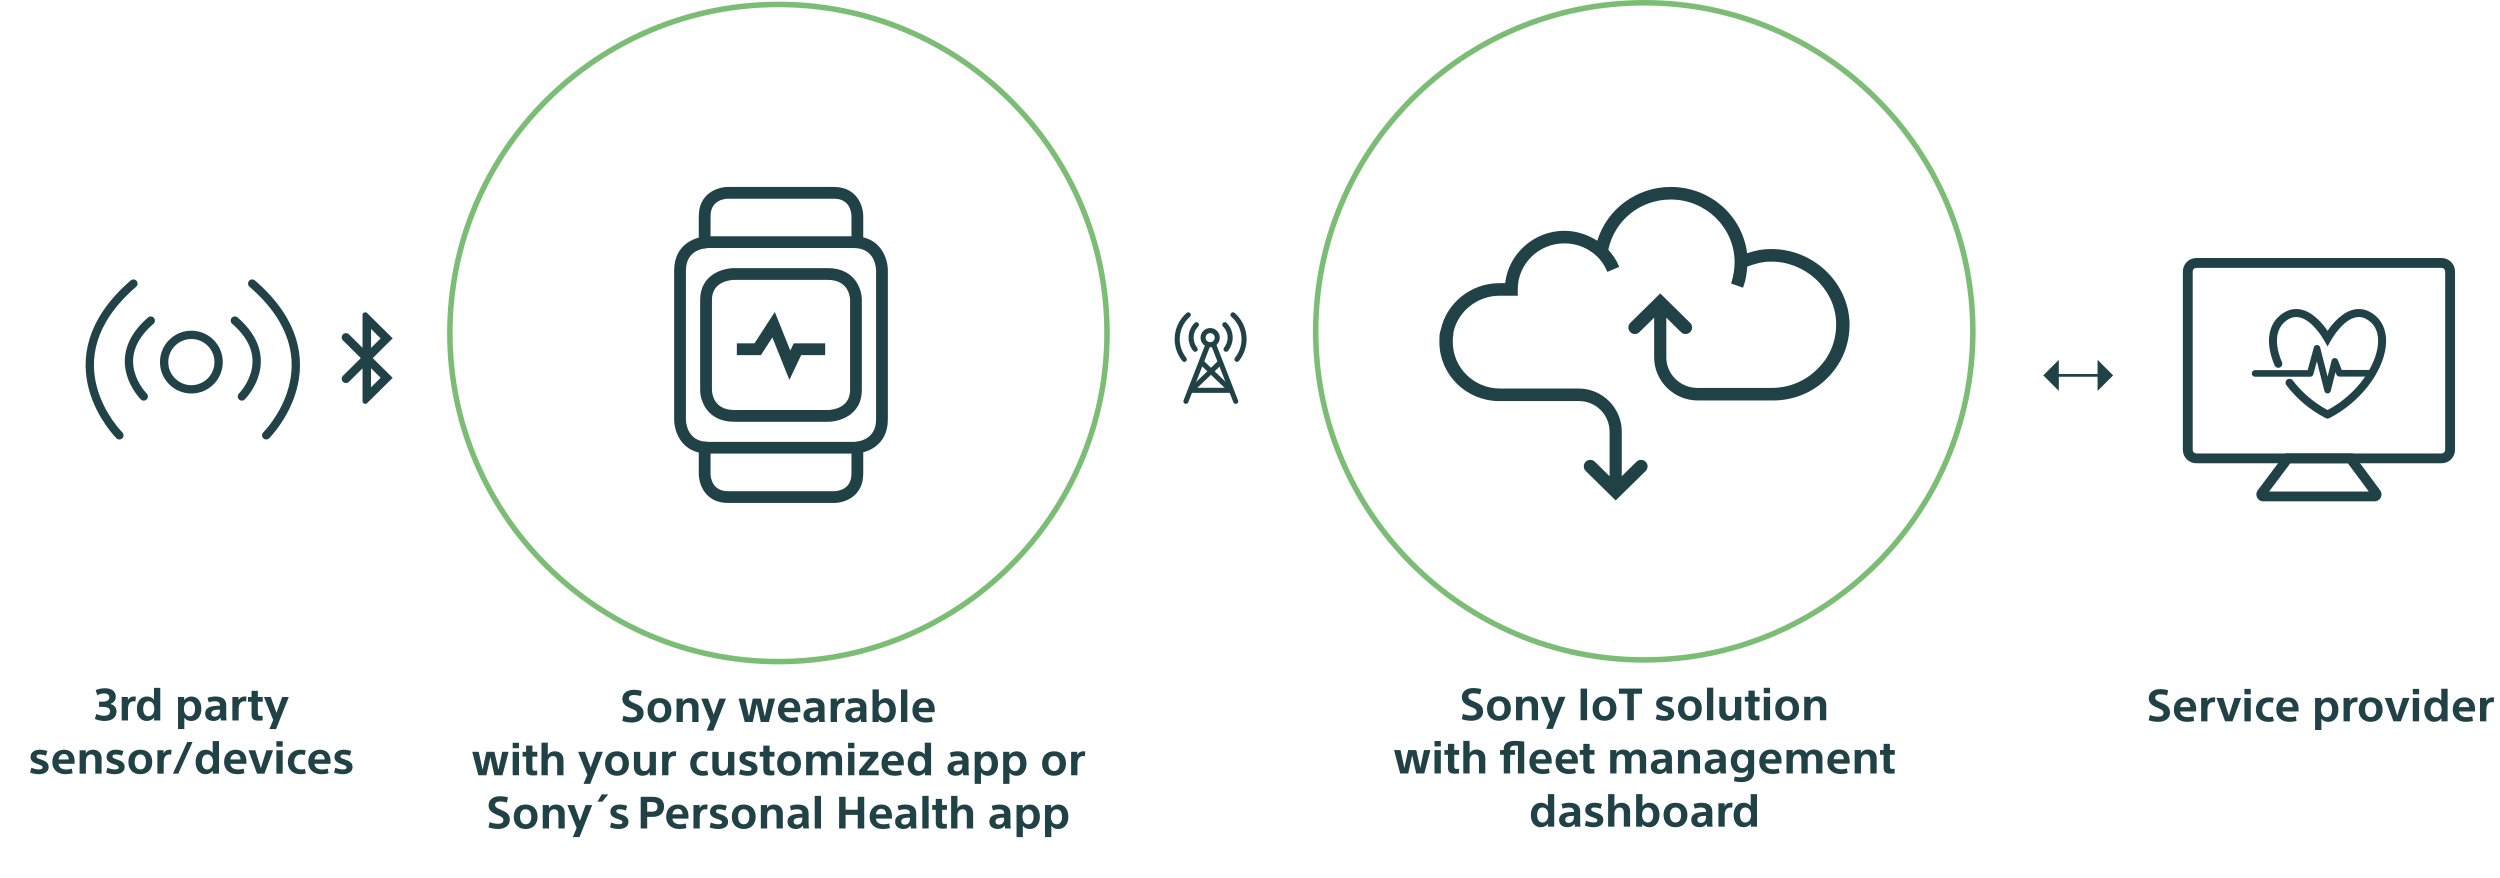 <?xml version="1.0" encoding="UTF-8"?><svg id="Lager_1" xmlns="http://www.w3.org/2000/svg" viewBox="0 0 3867.94 1358.86"><defs><style>.cls-1{fill:#7cbd75;}.cls-2,.cls-3{fill:#204146;}.cls-4{stroke:#214247;stroke-linecap:round;stroke-width:12.87px;}.cls-4,.cls-5{fill:none;stroke-miterlimit:10;}.cls-5{stroke:#204146;stroke-width:4.29px;}.cls-3{fill-rule:evenodd;}</style></defs><path class="cls-2" d="m2861.52,498.11c-2.89-62.56-56.82-112.79-120.63-112.79-.6,0-1.19,0-1.79.01-11.86,0-23.37,2.08-35.98,6.52-7.5-58.75-57.7-102.62-118.16-102.62-52.53,0-98.73,34.03-113.64,83.22-16.03-10.08-33.61-15.38-51.07-15.38-46.66,0-86.38,35.39-91.51,81.03h-9.04c-43.76,0-81.88,30.54-90.71,72.64l-.91,2.67-.09.32c-1.01,4.97-1.01,9.89-1.01,15.6,0,50.3,41.59,91.23,92.72,91.23h123.53c25.96,0,47.08,21.21,47.08,47.28v68.95l-22.79-22.42c-3.92-3.85-10.21-3.85-14.13,0h0c-4.01,3.95-4.01,10.41,0,14.36l46.33,45.58,46.33-45.58c4.01-3.95,4.01-10.41,0-14.36h0c-3.92-3.85-10.21-3.85-14.13,0l-22.78,22.42v-68.95c0-36.8-29.99-66.74-66.87-66.74h-121.61c-40.22,0-72.94-32.19-72.94-71.77,0-3.63,0-8.15.88-11.61l.08-3.21c6.55-32.49,37.04-56.95,71.02-56.95h28.56v-10.2c0-39.05,32.29-70.82,71.98-70.82,28.75,0,54.46,16.38,65.5,41.72l1.07,2.45,18.32-7.73-.98-2.41c-4.03-9.9-10.2-17.8-15.87-24.26,9.9-45.77,49.47-77.62,96.67-77.62,54.47,0,98.79,43.61,98.79,97.21,0,9.53-1.71,20.59-4.67,30.33l-.74,2.42,18.36,6.46.92-2.49c3.74-10.12,4.84-20.27,5.75-30.11,10.96-4.08,22.85-7.71,35.81-7.71,53.28-.93,99.78,41.92,101.62,93.53.96,27.45-8.96,52.85-27.98,71.56-18.9,19.52-44.39,30.27-71.78,30.27h-114.91c-26.49,0-48.04-21.21-48.04-47.28v-61.41l22.79,22.42c3.92,3.86,10.21,3.86,14.13,0h0c4.01-3.95,4.01-10.41,0-14.36l-46.32-45.58-46.33,45.58c-4.01,3.95-4.01,10.41,0,14.36h0c3.92,3.86,10.21,3.86,14.13,0l22.79-22.42v61.41c0,36.8,30.43,66.74,67.82,66.74h115.87c32.57,0,62.85-12.67,85.26-35.68,22.77-23.38,34.29-53.04,33.31-85.82h0Z"/><path class="cls-1" d="m2543.99,8.58c68.05,0,134.07,13.33,196.21,39.61,60.02,25.39,113.93,61.73,160.23,108.03,46.3,46.3,82.64,100.2,108.03,160.23,26.28,62.14,39.61,128.15,39.61,196.21s-13.33,134.07-39.61,196.21c-25.39,60.02-61.73,113.93-108.03,160.23-46.3,46.3-100.21,82.64-160.23,108.03-62.14,26.28-128.15,39.61-196.21,39.61s-134.07-13.33-196.21-39.61c-60.02-25.39-113.93-61.73-160.23-108.03-46.3-46.3-82.64-100.21-108.03-160.23-26.28-62.14-39.61-128.15-39.61-196.21s13.33-134.07,39.61-196.21c25.39-60.02,61.73-113.93,108.03-160.23,46.3-46.3,100.2-82.64,160.23-108.03,62.14-26.28,128.15-39.61,196.21-39.61m0-8.58c-283.13,0-512.65,229.52-512.65,512.65s229.52,512.65,512.65,512.65,512.65-229.52,512.65-512.65S2827.12,0,2543.99,0h0Z"/><g><path class="cls-2" d="m1290.3,778.17h-163.85c-35.85,0-45.33-29.61-45.33-45.28v-40.45c0-5.03,4.08-9.11,9.1-9.11s9.11,4.08,9.11,9.11v40.45c.05,4.48,1.6,27.07,27.12,27.07h163.85c4.48-.05,27.07-1.6,27.07-27.07v-40.16c0-5.03,4.07-9.11,9.1-9.11s9.1,4.07,9.1,9.11v40.16c0,35.82-29.61,45.28-45.28,45.28h0Z"/><g><path class="cls-2" d="m1090.23,384.25c-5.03,0-9.1-4.08-9.1-9.11v-40.64c0-35.81,29.65-45.28,45.33-45.28h163.85c35.81,0,45.28,29.62,45.28,45.28v40.14c0,5.03-4.07,9.11-9.1,9.11s-9.1-4.08-9.1-9.11v-40.14c-.06-4.48-1.6-27.07-27.07-27.07h-163.85c-4.49.05-27.12,1.6-27.12,27.07v40.64c0,5.03-4.08,9.11-9.11,9.11h0Z"/><path class="cls-2" d="m1095.86,383.76c-3.51.03-34.62,1.29-34.62,34.64v230.61c.03,3.51,1.29,34.62,34.62,34.62h224.98c3.51-.03,34.61-1.29,34.61-34.62v-230.59c-.03-3.62-1.34-34.67-34.61-34.67h-224.98Zm224.98,318.09h-224.98c-41.79,0-52.83-34.56-52.83-52.83v-230.61c0-41.8,34.56-52.85,52.83-52.85h224.98c41.79,0,52.83,34.57,52.83,52.85v230.61c0,41.79-34.55,52.83-52.83,52.83h0Z"/></g><path class="cls-2" d="m1136.13,433.02c-3.52.03-34.64,1.13-34.64,30.99v139.37c.04,3.12,1.34,30.99,34.64,30.99h144.45c3.51-.03,34.64-1.13,34.64-30.99v-139.33c-.05-3.26-1.4-31.03-34.64-31.03h-144.45Zm144.45,219.56h-144.45c-41.81,0-52.85-32.19-52.85-49.2v-139.37c0-38.92,34.57-49.2,52.85-49.2h144.45c41.81,0,52.85,32.18,52.85,49.2v139.37c0,38.92-34.57,49.2-52.85,49.2h0Z"/><polygon class="cls-2" points="1221.33 587.73 1194.95 522.06 1177.24 549.43 1140.01 549.43 1140.01 531.22 1167.34 531.22 1198.75 482.67 1222.73 542.34 1228.01 531.22 1276.69 531.22 1276.69 549.43 1239.52 549.43 1221.33 587.73 1221.33 587.73"/></g><path class="cls-1" d="m1204.39,11.18c68.05,0,134.07,13.33,196.21,39.61,60.02,25.39,113.93,61.73,160.23,108.03,46.3,46.3,82.64,100.21,108.03,160.23,26.28,62.14,39.61,128.15,39.61,196.21s-13.33,134.07-39.61,196.21c-25.39,60.02-61.73,113.93-108.03,160.23-46.3,46.3-100.21,82.64-160.23,108.03-62.14,26.28-128.15,39.61-196.21,39.61s-134.07-13.33-196.21-39.61c-60.02-25.39-113.93-61.73-160.23-108.03-46.3-46.3-82.64-100.21-108.03-160.23-26.28-62.14-39.61-128.15-39.61-196.21s13.33-134.07,39.61-196.21c25.39-60.02,61.73-113.93,108.03-160.23,46.3-46.3,100.2-82.64,160.23-108.03,62.14-26.28,128.15-39.61,196.21-39.61m0-8.58c-283.13,0-512.65,229.52-512.65,512.65s229.52,512.65,512.65,512.65,512.65-229.52,512.65-512.65S1487.52,2.6,1204.39,2.6h0Z"/><g><path class="cls-2" d="m1872.34,515.38c-3.88,0-7.03,3.15-7.03,7.03s3.15,7.03,7.03,7.03,7.03-3.15,7.03-7.03-3.15-7.03-7.03-7.03h0Zm0,21.92c-8.21,0-14.89-6.68-14.89-14.89s6.68-14.89,14.89-14.89,14.89,6.68,14.89,14.89-6.68,14.89-14.89,14.89h0Z"/><path class="cls-2" d="m1834.84,624.84c-.47,0-.96-.09-1.43-.27-2.02-.79-3.02-3.07-2.24-5.09l34.1-87.54c.79-2.02,3.07-3.02,5.09-2.24,2.02.79,3.02,3.07,2.24,5.09l-34.11,87.54c-.61,1.55-2.09,2.51-3.66,2.51h0Z"/><path class="cls-2" d="m1911.86,624.84c-1.57,0-3.06-.95-3.66-2.51l-33.53-86.06c-.79-2.02.21-4.3,2.24-5.09,2.02-.79,4.3.21,5.09,2.24l33.53,86.06c.79,2.02-.21,4.3-2.23,5.09-.47.18-.95.27-1.43.27h0Z"/><g><path class="cls-2" d="m1849.19,544.29c-1.15,0-2.28-.5-3.06-1.46-4.65-5.75-7.22-13-7.22-20.41,0-8.61,3.34-16.73,9.4-22.85,1.53-1.54,4.02-1.56,5.56-.03,1.54,1.53,1.56,4.02.03,5.56-4.59,4.64-7.12,10.79-7.12,17.32,0,5.7,1.89,11.05,5.47,15.47,1.37,1.69,1.1,4.16-.58,5.53-.73.59-1.6.88-2.47.88h0Z"/><path class="cls-2" d="m1832.36,559.92c-1.15,0-2.28-.5-3.06-1.46-7.69-9.5-11.92-21.48-11.92-33.73,0-15.58,6.76-30.37,18.55-40.58,1.64-1.42,4.12-1.24,5.54.4,1.42,1.64,1.24,4.12-.4,5.54-10.06,8.72-15.84,21.34-15.84,34.64,0,10.45,3.61,20.68,10.17,28.79,1.37,1.69,1.1,4.16-.58,5.53-.73.59-1.6.88-2.47.88h0Z"/><path class="cls-2" d="m1896.91,544.29c-.87,0-1.74-.29-2.47-.88-1.69-1.36-1.95-3.84-.58-5.53,3.58-4.42,5.47-9.77,5.47-15.47,0-6.53-2.53-12.68-7.12-17.32-1.53-1.54-1.51-4.03.03-5.56,1.54-1.53,4.03-1.51,5.56.03,6.06,6.12,9.4,14.24,9.4,22.85,0,7.41-2.56,14.66-7.21,20.41-.78.96-1.91,1.46-3.06,1.46h0Z"/><path class="cls-2" d="m1913.74,559.92c-.87,0-1.74-.29-2.47-.88-1.69-1.36-1.95-3.84-.58-5.53,6.56-8.11,10.17-18.33,10.17-28.79,0-13.3-5.77-25.93-15.84-34.64-1.64-1.42-1.82-3.9-.4-5.54,1.42-1.64,3.9-1.82,5.54-.4,11.79,10.21,18.55,25,18.55,40.58,0,12.25-4.23,24.23-11.92,33.73-.78.96-1.91,1.46-3.06,1.46h0Z"/></g><polygon class="cls-2" points="1904.25 607.81 1841.48 607.81 1841.48 599.95 1904.25 599.95 1904.25 607.81 1904.25 607.81"/><polygon class="cls-2" points="1901.53 606.71 1855.83 562.9 1861.27 557.23 1906.97 601.04 1901.53 606.71 1901.53 606.71"/><polygon class="cls-2" points="1845.57 606.71 1840.13 601.04 1885.83 557.23 1891.27 562.9 1845.57 606.71 1845.57 606.71"/></g><g><path class="cls-2" d="m3601.18,647.62h-.12c-1.31,0-2.61-.42-3.75-1.22-23.4-12.14-44.1-29.57-59.9-50.42-2.07-2.73-1.53-6.61,1.2-8.68,2.73-2.07,6.62-1.54,8.68,1.19,14.27,18.84,32.84,34.66,53.84,45.91,48.29-25.83,74.15-69.48,77.77-99.57,1.33-11.08.46-26.41-11.27-36.58-7.26-6.3-14.5-8.71-22.09-7.4-20.36,3.53-37.16,32.38-39.01,35.66l-5.4,9.58-5.4-9.58c-1.85-3.28-18.64-32.13-39.01-35.66-7.61-1.32-14.83,1.1-22.09,7.4-14.1,12.23-15.6,35.46-4,62.14,1.36,3.14-.07,6.79-3.21,8.15-3.13,1.37-6.79-.07-8.15-3.21-13.88-31.9-11.17-60.48,7.24-76.44,10.11-8.76,20.98-12.2,32.33-10.24,19.05,3.3,34.34,21.59,42.29,33.19,7.95-11.6,23.23-29.88,42.29-33.19,11.34-1.97,22.22,1.48,32.33,10.24,12.35,10.71,17.84,27.55,15.45,47.42-4.93,41.07-40.37,86.26-86.26,110.09-1.14.8-2.44,1.22-3.75,1.22h0Z"/><g><path class="cls-2" d="m3669.55,582.61l-50.03.03h0c-2.1,0-3.99-1.28-4.75-3.24l-1.4-3.57-7.25,29.03c-.56,2.27-2.61,3.86-4.94,3.87h0c-2.34,0-4.38-1.59-4.95-3.85l-11.61-45.85-5.44,20.09c-.61,2.23-2.62,3.77-4.93,3.77h-85.21c-2.82,0-5.11-2.29-5.11-5.11s2.29-5.11,5.11-5.11h81.31l9.51-35.13c.61-2.23,2.63-3.77,4.93-3.77h.04c2.32.02,4.34,1.6,4.91,3.85l11.42,45.07,6.21-24.85c.54-2.16,2.41-3.72,4.63-3.86,2.24-.14,4.27,1.16,5.08,3.23l5.96,15.2,46.54-.03h0c2.81,0,5.1,2.28,5.11,5.1,0,2.82-2.28,5.11-5.1,5.12h0Z"/><path class="cls-2" d="m3398.08,414.44c-3.07,0-5.56,2.49-5.56,5.56v275.99c0,3.07,2.5,5.56,5.56,5.56h379.48c3.07,0,5.56-2.5,5.56-5.56v-275.99c0-3.07-2.5-5.56-5.56-5.56h-379.48Zm379.48,302.35h-379.48c-11.47,0-20.8-9.33-20.8-20.8v-275.99c0-11.47,9.33-20.8,20.8-20.8h379.48c11.47,0,20.8,9.33,20.8,20.8v275.99c0,11.47-9.33,20.8-20.8,20.8h0Z"/><path class="cls-2" d="m3510.76,760.44h154.18l-32.39-43.65h-89.04l-32.75,43.65h0Zm-5.43,7.25h0s0,0,0,0h0Zm168.62,8h-172.26c-4.09,0-7.76-2.27-9.58-5.93-1.82-3.66-1.43-7.95,1.03-11.22l42.75-56.99h104.33l42.33,57.04c2.43,3.27,2.8,7.57.97,11.2-1.83,3.64-5.5,5.9-9.56,5.9h0Z"/></g></g><path class="cls-3" d="m574.06,508.9h0l14.81,14.69-14.81,14.7v-29.39Zm0,90.38h0l14.81-14.84-14.81-14.7v29.54Zm-15.84-45.26h0l-27.58-27.37c-2.59-2.57-2.59-6.76,0-9.33h0c2.56-2.54,6.7-2.54,9.26,0l20.99,20.83v-50.73c0-3.75,4.52-5.63,7.18-3l39.45,39.03-30.8,30.57,30.8,30.57-39.45,39.03c-2.66,2.64-7.18.75-7.18-3v-50.73l-20.99,20.83c-2.56,2.54-6.7,2.54-9.26,0h0c-2.59-2.57-2.59-6.76,0-9.33l27.58-27.37Z"/><g><line class="cls-5" x1="3181.72" y1="580.75" x2="3248.06" y2="580.75"/><polygon class="cls-2" points="3185.35 604.8 3161.29 580.75 3185.35 556.69 3185.35 604.8"/><polygon class="cls-2" points="3245.3 604.8 3269.36 580.75 3245.3 556.69 3245.3 604.8"/></g><g><path class="cls-2" d="m3352.84,1076.03c-3.43-1.24-7.14-1.78-10.5-1.78-3.98,0-7.82,1.17-7.82,5.21,0,3.43,2.81,5.15,9.26,7.75,8.1,3.36,13.59,6.66,13.59,15.23,0,9.81-8.51,14.41-18.12,14.41-4.46,0-10.09-.75-14.89-2.47l1.78-8.17c4.39,1.78,9.19,2.61,12.76,2.61,5.42,0,8.44-1.92,8.44-5.7s-2.95-5.49-9.61-8.1c-7.82-3.16-13.24-7.07-13.24-14.62,0-10.16,8.92-14.2,17.22-14.2,4.73,0,9.26.62,12.83,1.78l-1.72,8.03Z"/><path class="cls-2" d="m3373.02,1100.8c.55,6.18,5.7,8.78,11.94,8.78,2.74,0,6.04-.41,8.65-1.3l1.1,7.14c-3.22.89-6.66,1.44-10.91,1.44-12.97,0-20.45-7.69-20.45-18.87s6.86-19.01,18.18-19.01c10.57,0,16.33,7,16.33,17.91v3.91h-24.84Zm0-6.79h15.71c.07-5.08-2.81-8.44-7.34-8.44s-7.82,3.43-8.37,8.44Z"/><path class="cls-2" d="m3426.89,1086.6c-.89-.21-1.85-.27-2.81-.27-4.8,0-8.78,3.09-8.78,12.21v17.5h-9.74v-36.23h9.54v4.73h.14c1.78-3.77,4.94-5.56,9.47-5.56.89,0,1.85.07,2.68.14l-.48,7.48Z"/><path class="cls-2" d="m3448.37,1107.25h.14l8.65-27.45h10.29l-13.45,36.23h-11.39l-13.31-36.23h10.5l8.58,27.45Z"/><path class="cls-2" d="m3482.27,1065.81v8.44h-9.74v-8.44h9.74Zm0,14v36.23h-9.74v-36.23h9.74Z"/><path class="cls-2" d="m3516.3,1087.42c-1.85-.75-3.98-1.1-5.83-1.1-6.93,0-10.5,5.21-10.5,11.67s3.36,11.53,10.7,11.53c1.92,0,3.98-.21,5.9-1.03l1.51,7.14c-2.61.89-5.42,1.24-8.23,1.24-12.9,0-19.62-8.1-19.62-18.87s7.27-19.01,19.56-19.01c3.09,0,5.76.34,8.17,1.17l-1.65,7.27Z"/><path class="cls-2" d="m3531.47,1100.8c.55,6.18,5.7,8.78,11.94,8.78,2.74,0,6.04-.41,8.65-1.3l1.1,7.14c-3.22.89-6.66,1.44-10.91,1.44-12.97,0-20.45-7.69-20.45-18.87s6.86-19.01,18.18-19.01c10.57,0,16.33,7,16.33,17.91v3.91h-24.84Zm0-6.79h15.71c.07-5.08-2.81-8.44-7.34-8.44s-7.82,3.43-8.37,8.44Z"/><path class="cls-2" d="m3591.59,1129.42h-9.74v-49.61h9.54v4.67h.14c2.68-3.71,6.93-5.49,11.12-5.49,9.95,0,15.3,8.37,15.3,18.94s-5.63,18.94-15.51,18.94c-4.12,0-8.1-1.3-10.7-4.8h-.14v17.36Zm8.44-43.09c-5.7,0-9.06,4.87-9.06,11.6s3.36,11.67,9.06,11.67,8.17-5.08,8.17-11.67-2.54-11.6-8.17-11.6Z"/><path class="cls-2" d="m3647.24,1086.6c-.89-.21-1.85-.27-2.81-.27-4.8,0-8.78,3.09-8.78,12.21v17.5h-9.74v-36.23h9.54v4.73h.14c1.78-3.77,4.94-5.56,9.47-5.56.89,0,1.85.07,2.68.14l-.48,7.48Z"/><path class="cls-2" d="m3667.9,1116.86c-11.25,0-18.46-7.21-18.46-19.01s7.21-18.87,18.46-18.87,18.46,7.07,18.46,18.87-7.34,19.01-18.46,19.01Zm0-30.54c-5.9,0-8.71,4.73-8.71,11.53s2.88,11.67,8.71,11.67,8.71-4.6,8.71-11.67-2.81-11.53-8.71-11.53Z"/><path class="cls-2" d="m3708.87,1107.25h.14l8.65-27.45h10.29l-13.45,36.23h-11.39l-13.31-36.23h10.5l8.58,27.45Z"/><path class="cls-2" d="m3742.77,1065.81v8.44h-9.74v-8.44h9.74Zm0,14v36.23h-9.74v-36.23h9.74Z"/><path class="cls-2" d="m3777.15,1065.6h9.74v50.43h-9.54v-4.6h-.14c-2.68,3.77-7.07,5.42-11.19,5.42-9.95,0-15.3-8.37-15.3-18.94s5.63-18.94,15.51-18.94c4.12,0,8.17,1.37,10.77,4.87h.14v-18.25Zm-8.44,43.98c5.63,0,8.99-4.94,8.99-11.73s-3.36-11.53-8.99-11.53-8.23,5.01-8.23,11.6,2.54,11.67,8.23,11.67Z"/><path class="cls-2" d="m3804.46,1100.8c.55,6.18,5.7,8.78,11.94,8.78,2.74,0,6.04-.41,8.65-1.3l1.1,7.14c-3.22.89-6.66,1.44-10.91,1.44-12.97,0-20.45-7.69-20.45-18.87s6.86-19.01,18.18-19.01c10.57,0,16.33,7,16.33,17.91v3.91h-24.84Zm0-6.79h15.71c.07-5.08-2.81-8.44-7.34-8.44s-7.82,3.43-8.37,8.44Z"/><path class="cls-2" d="m3858.33,1086.6c-.89-.21-1.85-.27-2.81-.27-4.8,0-8.78,3.09-8.78,12.21v17.5h-9.74v-36.23h9.54v4.73h.14c1.78-3.77,4.94-5.56,9.47-5.56.89,0,1.85.07,2.68.14l-.48,7.48Z"/></g><g><path class="cls-2" d="m991.27,1077.08c-3.43-1.24-7.14-1.78-10.5-1.78-3.98,0-7.82,1.17-7.82,5.21,0,3.43,2.81,5.15,9.26,7.75,8.1,3.36,13.59,6.66,13.59,15.23,0,9.81-8.51,14.41-18.12,14.41-4.46,0-10.09-.75-14.89-2.47l1.78-8.17c4.39,1.78,9.19,2.61,12.76,2.61,5.42,0,8.44-1.92,8.44-5.7s-2.95-5.49-9.61-8.1c-7.82-3.16-13.24-7.07-13.24-14.62,0-10.16,8.92-14.2,17.22-14.2,4.73,0,9.26.62,12.83,1.78l-1.72,8.03Z"/><path class="cls-2" d="m1020.3,1117.91c-11.25,0-18.46-7.21-18.46-19.01s7.21-18.87,18.46-18.87,18.46,7.07,18.46,18.87-7.34,19.01-18.46,19.01Zm0-30.54c-5.9,0-8.71,4.73-8.71,11.53s2.88,11.67,8.71,11.67,8.71-4.6,8.71-11.67-2.81-11.53-8.71-11.53Z"/><path class="cls-2" d="m1056.26,1080.86v4.87h.14c1.85-3.71,6.31-5.7,10.98-5.7,8.17,0,13.38,5.21,13.38,13.17v23.88h-9.74v-20.24c0-5.9-1.37-9.47-6.72-9.47-3.77,0-7.82,2.68-7.82,10.09v19.62h-9.74v-36.23h9.54Z"/><path class="cls-2" d="m1104.16,1105.15h.14l8.71-24.29h10.22l-19.62,49.61h-10.36l5.9-14.2-14.27-35.41h10.5l8.78,24.29Z"/><path class="cls-2" d="m1183.28,1108.3h.14l5.7-27.45h9.95l-9.54,36.23h-12.49l-6.11-27.86h-.14l-6.11,27.86h-12.42l-9.47-36.23h10.02l5.9,27.45h.14l5.83-27.45h12.42l6.18,27.45Z"/><path class="cls-2" d="m1213.34,1101.85c.55,6.18,5.7,8.78,11.94,8.78,2.75,0,6.04-.41,8.65-1.3l1.1,7.14c-3.23.89-6.66,1.44-10.91,1.44-12.97,0-20.45-7.69-20.45-18.87s6.86-19.01,18.18-19.01c10.57,0,16.33,7,16.33,17.91v3.91h-24.84Zm0-6.79h15.71c.07-5.08-2.81-8.44-7.34-8.44s-7.82,3.43-8.37,8.44Z"/><path class="cls-2" d="m1265.97,1093.41c0-3.77-2.47-6.04-8.03-6.04-2.61,0-6.11.55-9.33,1.78l-1.78-7c3.36-1.24,8.17-2.13,11.8-2.13,12.08,0,17.09,5.08,17.09,13.86v14.96c0,2.68.14,6.04.55,8.23h-8.65c-.34-1.17-.69-3.29-.75-4.46h-.14c-1.85,3.22-5.7,5.28-10.5,5.28-6.31,0-13.11-2.88-13.11-11.25,0-10.64,10.43-12.35,22.85-12.35v-.89Zm-1.3,6.93c-6.66,0-12.08,1.03-12.08,5.9,0,3.16,2.06,4.94,5.35,4.94,5.7,0,8.03-4.19,8.03-8.3v-2.54h-1.3Z"/><path class="cls-2" d="m1306.53,1087.65c-.89-.21-1.85-.27-2.81-.27-4.8,0-8.78,3.09-8.78,12.21v17.5h-9.74v-36.23h9.54v4.73h.14c1.78-3.77,4.94-5.56,9.47-5.56.89,0,1.85.07,2.68.14l-.48,7.48Z"/><path class="cls-2" d="m1330.76,1093.41c0-3.77-2.47-6.04-8.03-6.04-2.61,0-6.11.55-9.33,1.78l-1.78-7c3.36-1.24,8.17-2.13,11.8-2.13,12.08,0,17.09,5.08,17.09,13.86v14.96c0,2.68.14,6.04.55,8.23h-8.65c-.34-1.17-.69-3.29-.75-4.46h-.14c-1.85,3.22-5.7,5.28-10.5,5.28-6.31,0-13.11-2.88-13.11-11.25,0-10.64,10.43-12.35,22.85-12.35v-.89Zm-1.3,6.93c-6.66,0-12.08,1.03-12.08,5.9,0,3.16,2.06,4.94,5.35,4.94,5.7,0,8.03-4.19,8.03-8.3v-2.54h-1.3Z"/><path class="cls-2" d="m1359.51,1117.09h-9.54v-50.43h9.74v18.87h.14c2.68-3.71,6.72-5.49,10.91-5.49,9.95,0,15.3,8.37,15.3,18.94s-5.63,18.94-15.51,18.94c-4.12,0-8.3-1.3-10.91-4.8h-.14v3.98Zm8.65-29.71c-5.7,0-9.06,4.87-9.06,11.6s3.36,11.67,9.06,11.67,8.17-5.08,8.17-11.67-2.54-11.6-8.17-11.6Z"/><path class="cls-2" d="m1403.77,1066.65v50.43h-9.74v-50.43h9.74Z"/><path class="cls-2" d="m1421.34,1101.85c.55,6.18,5.7,8.78,11.94,8.78,2.75,0,6.04-.41,8.65-1.3l1.1,7.14c-3.23.89-6.66,1.44-10.91,1.44-12.97,0-20.45-7.69-20.45-18.87s6.86-19.01,18.18-19.01c10.57,0,16.33,7,16.33,17.91v3.91h-24.84Zm0-6.79h15.71c.07-5.08-2.81-8.44-7.34-8.44s-7.82,3.43-8.37,8.44Z"/><path class="cls-2" d="m771.12,1190.65h.14l5.7-27.45h9.95l-9.54,36.23h-12.49l-6.11-27.86h-.14l-6.11,27.86h-12.42l-9.47-36.23h10.02l5.9,27.45h.14l5.83-27.45h12.42l6.18,27.45Z"/><path class="cls-2" d="m802.96,1149.21v8.44h-9.74v-8.44h9.74Zm0,14v36.23h-9.74v-36.23h9.74Z"/><path class="cls-2" d="m808.46,1163.21h5.56v-9.61h9.74v9.61h7.55v7.34h-7.55v16.19c0,4.94.69,5.7,4.12,5.7,1.17,0,2.26-.14,3.23-.27v7.27c-1.85.21-4.12.34-6.31.34-9.06,0-10.77-3.64-10.77-10.5v-18.73h-5.56v-7.34Z"/><path class="cls-2" d="m847.5,1149v19.08h.14c1.92-3.71,6.11-5.7,10.77-5.7,8.17,0,13.38,5.21,13.38,13.17v23.88h-9.74v-20.24c0-5.9-1.37-9.47-6.72-9.47-3.77,0-7.82,2.68-7.82,10.09v19.62h-9.74v-50.43h9.74Z"/><path class="cls-2" d="m913.72,1187.5h.14l8.71-24.29h10.22l-19.62,49.61h-10.36l5.9-14.2-14.27-35.41h10.5l8.78,24.29Z"/><path class="cls-2" d="m954.62,1200.26c-11.25,0-18.46-7.21-18.46-19.01s7.21-18.87,18.46-18.87,18.46,7.07,18.46,18.87-7.34,19.01-18.46,19.01Zm0-30.54c-5.9,0-8.71,4.73-8.71,11.53s2.88,11.67,8.71,11.67,8.71-4.6,8.71-11.67-2.81-11.53-8.71-11.53Z"/><path class="cls-2" d="m1005.27,1199.44v-4.87h-.14c-1.85,3.71-6.24,5.7-10.91,5.7-8.17,0-13.45-5.21-13.45-13.17v-23.88h9.74v20.24c0,5.83,1.51,9.47,6.79,9.47,3.77,0,7.75-2.68,7.75-10.09v-19.62h9.74v36.23h-9.54Z"/><path class="cls-2" d="m1045.76,1170c-.89-.21-1.85-.27-2.81-.27-4.8,0-8.78,3.09-8.78,12.21v17.5h-9.74v-36.23h9.54v4.73h.14c1.78-3.77,4.94-5.56,9.47-5.56.89,0,1.85.07,2.68.14l-.48,7.48Z"/><path class="cls-2" d="m1093.93,1170.82c-1.85-.75-3.98-1.1-5.83-1.1-6.93,0-10.5,5.21-10.5,11.67s3.36,11.53,10.7,11.53c1.92,0,3.98-.21,5.9-1.03l1.51,7.14c-2.61.89-5.42,1.24-8.23,1.24-12.9,0-19.62-8.1-19.62-18.87s7.27-19.01,19.56-19.01c3.09,0,5.76.34,8.17,1.17l-1.65,7.27Z"/><path class="cls-2" d="m1126.6,1199.44v-4.87h-.14c-1.85,3.71-6.24,5.7-10.91,5.7-8.17,0-13.45-5.21-13.45-13.17v-23.88h9.74v20.24c0,5.83,1.51,9.47,6.79,9.47,3.77,0,7.75-2.68,7.75-10.09v-19.62h9.74v36.23h-9.54Z"/><path class="cls-2" d="m1167.98,1171.65c-3.71-1.51-7.14-1.92-9.88-1.92s-4.8.69-4.8,2.95c0,1.99,1.44,3.09,6.72,4.74,7.69,2.4,12.08,5.42,12.08,11.8,0,8.23-7.82,11.05-15.03,11.05-4.46,0-9.81-.96-13.59-2.54l1.92-7.41c3.98,1.71,8.71,2.61,11.6,2.61,3.71,0,5.83-.82,5.83-3.23,0-2.13-1.92-3.22-7.62-5.01-7.82-2.54-11.12-5.9-11.12-11.05,0-7.89,7.14-11.25,14.14-11.25,3.77,0,8.3.69,11.87,2.06l-2.13,7.2Z"/><path class="cls-2" d="m1175.39,1163.21h5.56v-9.61h9.74v9.61h7.55v7.34h-7.55v16.19c0,4.94.69,5.7,4.12,5.7,1.17,0,2.26-.14,3.23-.27v7.27c-1.85.21-4.12.34-6.31.34-9.06,0-10.77-3.64-10.77-10.5v-18.73h-5.56v-7.34Z"/><path class="cls-2" d="m1220.82,1200.26c-11.25,0-18.46-7.21-18.46-19.01s7.21-18.87,18.46-18.87,18.46,7.07,18.46,18.87-7.34,19.01-18.46,19.01Zm0-30.54c-5.9,0-8.71,4.73-8.71,11.53s2.88,11.67,8.71,11.67,8.71-4.6,8.71-11.67-2.81-11.53-8.71-11.53Z"/><path class="cls-2" d="m1256.78,1163.21v4.94h.14c1.78-3.64,5.83-5.76,10.43-5.76,5.15,0,8.92,1.99,10.64,5.9h.14c2.33-4.05,6.72-5.9,11.25-5.9,9.2,0,13.45,5.28,13.45,13.17v23.88h-9.74v-20.24c0-5.83-.75-9.47-6.11-9.47-3.36,0-6.93,2.06-6.93,7.75v21.96h-9.74v-20.38c0-5.83-.82-9.33-6.18-9.33-3.71,0-7.14,2.68-7.14,9.95v19.76h-9.74v-36.23h9.54Z"/><path class="cls-2" d="m1321.9,1149.21v8.44h-9.74v-8.44h9.74Zm0,14v36.23h-9.74v-36.23h9.74Z"/><path class="cls-2" d="m1347.02,1170.55h-16.4v-7.34h28.13v7.27l-17.63,21.62h18.39v7.34h-30.33v-7.21l17.84-21.68Z"/><path class="cls-2" d="m1373.51,1184.2c.55,6.18,5.7,8.78,11.94,8.78,2.74,0,6.04-.41,8.65-1.3l1.1,7.14c-3.23.89-6.66,1.44-10.91,1.44-12.97,0-20.45-7.69-20.45-18.87s6.86-19.01,18.18-19.01c10.57,0,16.33,7,16.33,17.91v3.91h-24.84Zm0-6.79h15.71c.07-5.08-2.81-8.44-7.34-8.44s-7.82,3.43-8.37,8.44Z"/><path class="cls-2" d="m1430.81,1149h9.74v50.43h-9.54v-4.6h-.14c-2.68,3.77-7.07,5.42-11.19,5.42-9.95,0-15.3-8.37-15.3-18.94s5.63-18.94,15.51-18.94c4.12,0,8.17,1.37,10.77,4.87h.14v-18.25Zm-8.44,43.98c5.63,0,8.99-4.94,8.99-11.73s-3.36-11.53-8.99-11.53-8.23,5.01-8.23,11.6,2.54,11.67,8.23,11.67Z"/><path class="cls-2" d="m1488.8,1175.76c0-3.77-2.47-6.04-8.03-6.04-2.61,0-6.11.55-9.33,1.78l-1.78-7c3.36-1.24,8.17-2.13,11.8-2.13,12.08,0,17.09,5.08,17.09,13.86v14.96c0,2.68.14,6.04.55,8.23h-8.65c-.34-1.17-.69-3.29-.75-4.46h-.14c-1.85,3.22-5.7,5.28-10.5,5.28-6.31,0-13.11-2.88-13.11-11.25,0-10.64,10.43-12.35,22.85-12.35v-.89Zm-1.3,6.93c-6.66,0-12.08,1.03-12.08,5.9,0,3.16,2.06,4.94,5.35,4.94,5.7,0,8.03-4.19,8.03-8.3v-2.54h-1.3Z"/><path class="cls-2" d="m1517.76,1212.82h-9.74v-49.61h9.54v4.67h.14c2.68-3.71,6.93-5.49,11.12-5.49,9.95,0,15.3,8.37,15.3,18.94s-5.63,18.94-15.51,18.94c-4.12,0-8.1-1.3-10.7-4.8h-.14v17.36Zm8.44-43.09c-5.7,0-9.06,4.87-9.06,11.6s3.36,11.67,9.06,11.67,8.17-5.08,8.17-11.67-2.54-11.6-8.17-11.6Z"/><path class="cls-2" d="m1561.82,1212.82h-9.74v-49.61h9.54v4.67h.14c2.68-3.71,6.93-5.49,11.12-5.49,9.95,0,15.3,8.37,15.3,18.94s-5.63,18.94-15.51,18.94c-4.12,0-8.1-1.3-10.7-4.8h-.14v17.36Zm8.44-43.09c-5.7,0-9.06,4.87-9.06,11.6s3.36,11.67,9.06,11.67,8.17-5.08,8.17-11.67-2.54-11.6-8.17-11.6Z"/><path class="cls-2" d="m1630.78,1200.26c-11.25,0-18.46-7.21-18.46-19.01s7.21-18.87,18.46-18.87,18.46,7.07,18.46,18.87-7.34,19.01-18.46,19.01Zm0-30.54c-5.9,0-8.71,4.73-8.71,11.53s2.88,11.67,8.71,11.67,8.71-4.6,8.71-11.67-2.81-11.53-8.71-11.53Z"/><path class="cls-2" d="m1678.55,1170c-.89-.21-1.85-.27-2.81-.27-4.8,0-8.78,3.09-8.78,12.21v17.5h-9.74v-36.23h9.54v4.73h.14c1.78-3.77,4.94-5.56,9.47-5.56.89,0,1.85.07,2.68.14l-.48,7.48Z"/><path class="cls-2" d="m784.26,1241.78c-3.43-1.24-7.14-1.78-10.5-1.78-3.98,0-7.82,1.17-7.82,5.21,0,3.43,2.81,5.15,9.26,7.75,8.1,3.36,13.59,6.66,13.59,15.23,0,9.81-8.51,14.41-18.12,14.41-4.46,0-10.09-.75-14.89-2.47l1.78-8.17c4.39,1.78,9.19,2.61,12.76,2.61,5.42,0,8.44-1.92,8.44-5.7s-2.95-5.49-9.61-8.1c-7.82-3.16-13.24-7.07-13.24-14.62,0-10.16,8.92-14.2,17.22-14.2,4.73,0,9.26.62,12.83,1.78l-1.72,8.03Z"/><path class="cls-2" d="m813.29,1282.61c-11.25,0-18.46-7.21-18.46-19.01s7.21-18.87,18.46-18.87,18.46,7.07,18.46,18.87-7.34,19.01-18.46,19.01Zm0-30.54c-5.9,0-8.71,4.73-8.71,11.53s2.88,11.67,8.71,11.67,8.71-4.6,8.71-11.67-2.81-11.53-8.71-11.53Z"/><path class="cls-2" d="m849.25,1245.56v4.87h.14c1.85-3.71,6.31-5.7,10.98-5.7,8.17,0,13.38,5.21,13.38,13.17v23.88h-9.74v-20.24c0-5.9-1.37-9.47-6.72-9.47-3.77,0-7.82,2.68-7.82,10.09v19.62h-9.74v-36.23h9.54Z"/><path class="cls-2" d="m897.15,1269.85h.14l8.71-24.29h10.22l-19.62,49.61h-10.36l5.9-14.2-14.27-35.41h10.5l8.78,24.29Z"/><path class="cls-2" d="m931.87,1240.34h-7.34l6.24-11.25h10.22l-9.13,11.25Z"/><path class="cls-2" d="m968.24,1254c-3.71-1.51-7.14-1.92-9.88-1.92s-4.8.69-4.8,2.95c0,1.99,1.44,3.09,6.72,4.74,7.69,2.4,12.08,5.42,12.08,11.8,0,8.23-7.82,11.05-15.03,11.05-4.46,0-9.81-.96-13.59-2.54l1.92-7.41c3.98,1.71,8.71,2.61,11.6,2.61,3.71,0,5.83-.82,5.83-3.23,0-2.13-1.92-3.22-7.62-5.01-7.82-2.54-11.12-5.9-11.12-11.05,0-7.89,7.14-11.25,14.14-11.25,3.77,0,8.3.69,11.87,2.06l-2.13,7.2Z"/><path class="cls-2" d="m991.3,1232.79h18.39c9.61,0,17.7,3.71,17.7,15.17s-8.1,15.92-17.64,15.92h-8.44v17.91h-10.02v-48.99Zm10.02,22.99h7.34c5.01,0,8.71-1.85,8.71-7.48s-3.71-7.48-9.19-7.48h-6.86v14.96Z"/><path class="cls-2" d="m1040.37,1266.56c.55,6.18,5.7,8.78,11.94,8.78,2.75,0,6.04-.41,8.65-1.3l1.1,7.14c-3.23.89-6.66,1.44-10.91,1.44-12.97,0-20.45-7.69-20.45-18.87s6.86-19.01,18.18-19.01c10.57,0,16.33,7,16.33,17.91v3.91h-24.84Zm0-6.79h15.71c.07-5.08-2.81-8.44-7.34-8.44s-7.82,3.43-8.37,8.44Z"/><path class="cls-2" d="m1094.24,1252.35c-.89-.21-1.85-.27-2.81-.27-4.8,0-8.78,3.09-8.78,12.21v17.5h-9.74v-36.23h9.54v4.73h.14c1.78-3.77,4.94-5.56,9.47-5.56.89,0,1.85.07,2.68.14l-.48,7.48Z"/><path class="cls-2" d="m1122.38,1254c-3.71-1.51-7.14-1.92-9.88-1.92s-4.8.69-4.8,2.95c0,1.99,1.44,3.09,6.72,4.74,7.69,2.4,12.08,5.42,12.08,11.8,0,8.23-7.82,11.05-15.03,11.05-4.46,0-9.81-.96-13.59-2.54l1.92-7.41c3.98,1.71,8.71,2.61,11.6,2.61,3.71,0,5.83-.82,5.83-3.23,0-2.13-1.92-3.22-7.62-5.01-7.82-2.54-11.12-5.9-11.12-11.05,0-7.89,7.14-11.25,14.14-11.25,3.77,0,8.3.69,11.87,2.06l-2.13,7.2Z"/><path class="cls-2" d="m1150.72,1282.61c-11.25,0-18.46-7.21-18.46-19.01s7.21-18.87,18.46-18.87,18.46,7.07,18.46,18.87-7.34,19.01-18.46,19.01Zm0-30.54c-5.9,0-8.71,4.73-8.71,11.53s2.88,11.67,8.71,11.67,8.71-4.6,8.71-11.67-2.81-11.53-8.71-11.53Z"/><path class="cls-2" d="m1186.68,1245.56v4.87h.14c1.85-3.71,6.31-5.7,10.98-5.7,8.17,0,13.38,5.21,13.38,13.17v23.88h-9.74v-20.24c0-5.9-1.37-9.47-6.72-9.47-3.77,0-7.82,2.68-7.82,10.09v19.62h-9.74v-36.23h9.54Z"/><path class="cls-2" d="m1241.3,1258.11c0-3.77-2.47-6.04-8.03-6.04-2.61,0-6.11.55-9.33,1.78l-1.78-7c3.36-1.24,8.17-2.13,11.8-2.13,12.08,0,17.09,5.08,17.09,13.86v14.96c0,2.68.14,6.04.55,8.23h-8.65c-.34-1.17-.69-3.29-.75-4.46h-.14c-1.85,3.22-5.7,5.28-10.5,5.28-6.31,0-13.11-2.88-13.11-11.25,0-10.64,10.43-12.35,22.85-12.35v-.89Zm-1.3,6.93c-6.66,0-12.08,1.03-12.08,5.9,0,3.16,2.06,4.94,5.35,4.94,5.7,0,8.03-4.19,8.03-8.3v-2.54h-1.3Z"/><path class="cls-2" d="m1270.26,1231.35v50.43h-9.74v-50.43h9.74Z"/><path class="cls-2" d="m1298.26,1232.79h10.02v19.97h18.8v-19.97h10.02v48.99h-10.02v-21h-18.8v21h-10.02v-48.99Z"/><path class="cls-2" d="m1355.15,1266.56c.55,6.18,5.7,8.78,11.94,8.78,2.75,0,6.04-.41,8.65-1.3l1.1,7.14c-3.23.89-6.66,1.44-10.91,1.44-12.97,0-20.45-7.69-20.45-18.87s6.86-19.01,18.18-19.01c10.57,0,16.33,7,16.33,17.91v3.91h-24.84Zm0-6.79h15.71c.07-5.08-2.81-8.44-7.34-8.44s-7.82,3.43-8.37,8.44Z"/><path class="cls-2" d="m1407.79,1258.11c0-3.77-2.47-6.04-8.03-6.04-2.61,0-6.11.55-9.33,1.78l-1.78-7c3.36-1.24,8.17-2.13,11.8-2.13,12.08,0,17.09,5.08,17.09,13.86v14.96c0,2.68.14,6.04.55,8.23h-8.65c-.34-1.17-.69-3.29-.75-4.46h-.14c-1.85,3.22-5.7,5.28-10.5,5.28-6.31,0-13.11-2.88-13.11-11.25,0-10.64,10.43-12.35,22.85-12.35v-.89Zm-1.3,6.93c-6.66,0-12.08,1.03-12.08,5.9,0,3.16,2.06,4.94,5.35,4.94,5.7,0,8.03-4.19,8.03-8.3v-2.54h-1.3Z"/><path class="cls-2" d="m1436.75,1231.35v50.43h-9.74v-50.43h9.74Z"/><path class="cls-2" d="m1442.24,1245.56h5.56v-9.61h9.74v9.61h7.55v7.34h-7.55v16.19c0,4.94.69,5.7,4.12,5.7,1.17,0,2.26-.14,3.23-.27v7.27c-1.85.21-4.12.34-6.31.34-9.06,0-10.77-3.64-10.77-10.5v-18.73h-5.56v-7.34Z"/><path class="cls-2" d="m1481.29,1231.35v19.08h.14c1.92-3.71,6.11-5.7,10.77-5.7,8.17,0,13.38,5.21,13.38,13.17v23.88h-9.74v-20.24c0-5.9-1.37-9.47-6.72-9.47-3.77,0-7.82,2.68-7.82,10.09v19.62h-9.74v-50.43h9.74Z"/><path class="cls-2" d="m1553.55,1258.11c0-3.77-2.47-6.04-8.03-6.04-2.61,0-6.11.55-9.33,1.78l-1.78-7c3.36-1.24,8.17-2.13,11.8-2.13,12.08,0,17.09,5.08,17.09,13.86v14.96c0,2.68.14,6.04.55,8.23h-8.65c-.34-1.17-.69-3.29-.75-4.46h-.14c-1.85,3.22-5.7,5.28-10.5,5.28-6.31,0-13.11-2.88-13.11-11.25,0-10.64,10.43-12.35,22.85-12.35v-.89Zm-1.3,6.93c-6.66,0-12.08,1.03-12.08,5.9,0,3.16,2.06,4.94,5.35,4.94,5.7,0,8.03-4.19,8.03-8.3v-2.54h-1.3Z"/><path class="cls-2" d="m1582.51,1295.17h-9.74v-49.61h9.54v4.67h.14c2.68-3.71,6.93-5.49,11.12-5.49,9.95,0,15.3,8.37,15.3,18.94s-5.63,18.94-15.51,18.94c-4.12,0-8.1-1.3-10.7-4.8h-.14v17.36Zm8.44-43.09c-5.7,0-9.06,4.87-9.06,11.6s3.36,11.67,9.06,11.67,8.17-5.08,8.17-11.67-2.54-11.6-8.17-11.6Z"/><path class="cls-2" d="m1626.56,1295.17h-9.74v-49.61h9.54v4.67h.14c2.68-3.71,6.93-5.49,11.12-5.49,9.95,0,15.3,8.37,15.3,18.94s-5.63,18.94-15.51,18.94c-4.12,0-8.1-1.3-10.7-4.8h-.14v17.36Zm8.44-43.09c-5.7,0-9.06,4.87-9.06,11.6s3.36,11.67,9.06,11.67,8.17-5.08,8.17-11.67-2.54-11.6-8.17-11.6Z"/></g><g><path class="cls-2" d="m153.27,1085.63h5.35c5.76,0,10.5-1.58,10.5-6.66,0-4.12-3.16-6.11-7.75-6.11-3.43,0-6.93.75-10.84,2.68l-2.47-7.75c4.19-1.99,9.4-2.95,14.41-2.95,8.92,0,16.67,3.84,16.67,12.9,0,5.15-2.54,9.4-8.37,11.32v.14c6.45,1.44,9.54,6.18,9.54,11.46,0,10.29-8.37,14.82-18.6,14.82-5.15,0-10.77-1.17-14.96-3.22l2.4-7.62c4.05,1.85,8.03,2.81,12.08,2.81,5.28,0,9.13-2.26,9.13-7.07,0-5.35-5.63-6.72-11.87-6.72h-5.21v-8.03Z"/><path class="cls-2" d="m209.61,1085.22c-.89-.21-1.85-.27-2.81-.27-4.8,0-8.78,3.09-8.78,12.21v17.5h-9.74v-36.23h9.54v4.73h.14c1.78-3.77,4.94-5.56,9.47-5.56.89,0,1.85.07,2.68.14l-.48,7.48Z"/><path class="cls-2" d="m238.23,1064.22h9.74v50.43h-9.54v-4.6h-.14c-2.68,3.77-7.07,5.42-11.18,5.42-9.95,0-15.3-8.37-15.3-18.94s5.63-18.94,15.51-18.94c4.12,0,8.17,1.37,10.77,4.87h.14v-18.25Zm-8.44,43.98c5.63,0,8.99-4.94,8.99-11.73s-3.36-11.53-8.99-11.53-8.23,5.01-8.23,11.6,2.54,11.67,8.23,11.67Z"/><path class="cls-2" d="m285.17,1128.04h-9.74v-49.61h9.54v4.67h.14c2.68-3.71,6.93-5.49,11.12-5.49,9.95,0,15.3,8.37,15.3,18.94s-5.63,18.94-15.51,18.94c-4.12,0-8.1-1.3-10.7-4.8h-.14v17.36Zm8.44-43.09c-5.7,0-9.06,4.87-9.06,11.6s3.36,11.67,9.06,11.67,8.17-5.08,8.17-11.67-2.54-11.6-8.17-11.6Z"/><path class="cls-2" d="m340.27,1090.98c0-3.77-2.47-6.04-8.03-6.04-2.61,0-6.11.55-9.33,1.78l-1.78-7c3.36-1.24,8.17-2.13,11.8-2.13,12.08,0,17.09,5.08,17.09,13.86v14.96c0,2.68.14,6.04.55,8.23h-8.65c-.34-1.17-.69-3.29-.75-4.46h-.14c-1.85,3.22-5.7,5.28-10.5,5.28-6.31,0-13.11-2.88-13.11-11.25,0-10.64,10.43-12.35,22.85-12.35v-.89Zm-1.3,6.93c-6.66,0-12.08,1.03-12.08,5.9,0,3.16,2.06,4.94,5.35,4.94,5.7,0,8.03-4.19,8.03-8.3v-2.54h-1.3Z"/><path class="cls-2" d="m380.83,1085.22c-.89-.21-1.85-.27-2.81-.27-4.8,0-8.78,3.09-8.78,12.21v17.5h-9.74v-36.23h9.54v4.73h.14c1.78-3.77,4.94-5.56,9.47-5.56.89,0,1.85.07,2.68.14l-.48,7.48Z"/><path class="cls-2" d="m383.65,1078.42h5.56v-9.61h9.74v9.61h7.55v7.34h-7.55v16.19c0,4.94.69,5.7,4.12,5.7,1.17,0,2.26-.14,3.23-.27v7.27c-1.85.21-4.12.34-6.31.34-9.06,0-10.77-3.64-10.77-10.5v-18.73h-5.56v-7.34Z"/><path class="cls-2" d="m427.7,1102.72h.14l8.71-24.29h10.22l-19.62,49.61h-10.36l5.9-14.2-14.27-35.41h10.5l8.78,24.29Z"/><path class="cls-2" d="m71.13,1169.21c-3.71-1.51-7.14-1.92-9.88-1.92s-4.8.69-4.8,2.95c0,1.99,1.44,3.09,6.72,4.74,7.69,2.4,12.08,5.42,12.08,11.8,0,8.23-7.82,11.05-15.03,11.05-4.46,0-9.81-.96-13.59-2.54l1.92-7.41c3.98,1.71,8.71,2.61,11.6,2.61,3.71,0,5.83-.82,5.83-3.23,0-2.13-1.92-3.22-7.62-5.01-7.82-2.54-11.12-5.9-11.12-11.05,0-7.89,7.14-11.25,14.14-11.25,3.77,0,8.3.69,11.87,2.06l-2.13,7.2Z"/><path class="cls-2" d="m90.62,1181.77c.55,6.18,5.7,8.78,11.94,8.78,2.74,0,6.04-.41,8.65-1.3l1.1,7.14c-3.23.89-6.66,1.44-10.91,1.44-12.97,0-20.45-7.69-20.45-18.87s6.86-19.01,18.18-19.01c10.57,0,16.33,7,16.33,17.91v3.91h-24.84Zm0-6.79h15.71c.07-5.08-2.81-8.44-7.34-8.44s-7.82,3.43-8.37,8.44Z"/><path class="cls-2" d="m132.68,1160.77v4.87h.14c1.85-3.71,6.31-5.7,10.98-5.7,8.17,0,13.38,5.21,13.38,13.17v23.88h-9.74v-20.24c0-5.9-1.37-9.47-6.72-9.47-3.77,0-7.82,2.68-7.82,10.09v19.62h-9.74v-36.23h9.54Z"/><path class="cls-2" d="m188.75,1169.21c-3.71-1.51-7.14-1.92-9.88-1.92s-4.8.69-4.8,2.95c0,1.99,1.44,3.09,6.72,4.74,7.69,2.4,12.08,5.42,12.08,11.8,0,8.23-7.82,11.05-15.03,11.05-4.46,0-9.81-.96-13.59-2.54l1.92-7.41c3.98,1.71,8.71,2.61,11.6,2.61,3.71,0,5.83-.82,5.83-3.23,0-2.13-1.92-3.22-7.62-5.01-7.82-2.54-11.12-5.9-11.12-11.05,0-7.89,7.14-11.25,14.14-11.25,3.77,0,8.3.69,11.87,2.06l-2.13,7.2Z"/><path class="cls-2" d="m217.09,1197.83c-11.25,0-18.46-7.21-18.46-19.01s7.21-18.87,18.46-18.87,18.46,7.07,18.46,18.87-7.34,19.01-18.46,19.01Zm0-30.54c-5.9,0-8.71,4.73-8.71,11.53s2.88,11.67,8.71,11.67,8.71-4.6,8.71-11.67-2.81-11.53-8.71-11.53Z"/><path class="cls-2" d="m264.85,1167.57c-.89-.21-1.85-.27-2.81-.27-4.8,0-8.78,3.09-8.78,12.21v17.5h-9.74v-36.23h9.54v4.73h.14c1.78-3.77,4.94-5.56,9.47-5.56.89,0,1.85.07,2.68.14l-.48,7.48Z"/><path class="cls-2" d="m289.7,1148.01h8.23l-22.16,48.99h-8.23l22.16-48.99Z"/><path class="cls-2" d="m329.09,1146.57h9.74v50.43h-9.54v-4.6h-.14c-2.68,3.77-7.07,5.42-11.19,5.42-9.95,0-15.3-8.37-15.3-18.94s5.63-18.94,15.51-18.94c4.12,0,8.17,1.37,10.77,4.87h.14v-18.25Zm-8.44,43.98c5.63,0,8.99-4.94,8.99-11.73s-3.36-11.53-8.99-11.53-8.23,5.01-8.23,11.6,2.54,11.67,8.23,11.67Z"/><path class="cls-2" d="m356.4,1181.77c.55,6.18,5.7,8.78,11.94,8.78,2.74,0,6.04-.41,8.65-1.3l1.1,7.14c-3.23.89-6.66,1.44-10.91,1.44-12.97,0-20.45-7.69-20.45-18.87s6.86-19.01,18.18-19.01c10.57,0,16.33,7,16.33,17.91v3.91h-24.84Zm0-6.79h15.71c.07-5.08-2.81-8.44-7.34-8.44s-7.82,3.43-8.37,8.44Z"/><path class="cls-2" d="m403.48,1188.22h.14l8.65-27.45h10.29l-13.45,36.23h-11.39l-13.31-36.23h10.5l8.58,27.45Z"/><path class="cls-2" d="m437.38,1146.78v8.44h-9.74v-8.44h9.74Zm0,14v36.23h-9.74v-36.23h9.74Z"/><path class="cls-2" d="m471.42,1168.39c-1.85-.75-3.98-1.1-5.83-1.1-6.93,0-10.5,5.21-10.5,11.67s3.36,11.53,10.7,11.53c1.92,0,3.98-.21,5.9-1.03l1.51,7.14c-2.61.89-5.42,1.24-8.23,1.24-12.9,0-19.62-8.1-19.62-18.87s7.27-19.01,19.56-19.01c3.09,0,5.76.34,8.17,1.17l-1.65,7.27Z"/><path class="cls-2" d="m486.58,1181.77c.55,6.18,5.7,8.78,11.94,8.78,2.75,0,6.04-.41,8.65-1.3l1.1,7.14c-3.23.89-6.66,1.44-10.91,1.44-12.97,0-20.45-7.69-20.45-18.87s6.86-19.01,18.18-19.01c10.57,0,16.33,7,16.33,17.91v3.91h-24.84Zm0-6.79h15.71c.07-5.08-2.81-8.44-7.34-8.44s-7.82,3.43-8.37,8.44Z"/><path class="cls-2" d="m541.35,1169.21c-3.71-1.51-7.14-1.92-9.88-1.92s-4.8.69-4.8,2.95c0,1.99,1.44,3.09,6.72,4.74,7.69,2.4,12.08,5.42,12.08,11.8,0,8.23-7.82,11.05-15.03,11.05-4.46,0-9.81-.96-13.59-2.54l1.92-7.41c3.98,1.71,8.71,2.61,11.6,2.61,3.71,0,5.83-.82,5.83-3.23,0-2.13-1.92-3.22-7.62-5.01-7.82-2.54-11.12-5.9-11.12-11.05,0-7.89,7.14-11.25,14.14-11.25,3.77,0,8.3.69,11.87,2.06l-2.13,7.2Z"/></g><g><path class="cls-2" d="m2290.09,1074.35c-3.43-1.24-7.14-1.78-10.5-1.78-3.98,0-7.82,1.17-7.82,5.21,0,3.43,2.81,5.15,9.26,7.75,8.1,3.36,13.59,6.66,13.59,15.23,0,9.81-8.51,14.41-18.12,14.41-4.46,0-10.09-.75-14.89-2.47l1.78-8.17c4.39,1.78,9.19,2.61,12.76,2.61,5.42,0,8.44-1.92,8.44-5.7s-2.95-5.49-9.61-8.1c-7.82-3.16-13.24-7.07-13.24-14.62,0-10.16,8.92-14.2,17.22-14.2,4.73,0,9.26.62,12.83,1.78l-1.72,8.03Z"/><path class="cls-2" d="m2319.12,1115.17c-11.25,0-18.46-7.21-18.46-19.01s7.21-18.87,18.46-18.87,18.46,7.07,18.46,18.87-7.34,19.01-18.46,19.01Zm0-30.54c-5.9,0-8.71,4.73-8.71,11.53s2.88,11.67,8.71,11.67,8.71-4.6,8.71-11.67-2.81-11.53-8.71-11.53Z"/><path class="cls-2" d="m2355.08,1078.12v4.87h.14c1.85-3.71,6.31-5.7,10.98-5.7,8.17,0,13.38,5.21,13.38,13.17v23.88h-9.74v-20.24c0-5.9-1.37-9.47-6.72-9.47-3.77,0-7.82,2.68-7.82,10.09v19.62h-9.74v-36.23h9.54Z"/><path class="cls-2" d="m2402.98,1102.41h.14l8.71-24.29h10.22l-19.62,49.61h-10.36l5.9-14.2-14.27-35.41h10.5l8.78,24.29Z"/><path class="cls-2" d="m2445.46,1065.36h10.02v48.99h-10.02v-48.99Z"/><path class="cls-2" d="m2482.44,1115.17c-11.25,0-18.46-7.21-18.46-19.01s7.21-18.87,18.46-18.87,18.46,7.07,18.46,18.87-7.34,19.01-18.46,19.01Zm0-30.54c-5.9,0-8.71,4.73-8.71,11.53s2.88,11.67,8.71,11.67,8.71-4.6,8.71-11.67-2.81-11.53-8.71-11.53Z"/><path class="cls-2" d="m2517.78,1073.38h-13.04v-8.03h35.82v8.03h-12.76v40.97h-10.02v-40.97Z"/><path class="cls-2" d="m2586.2,1086.56c-3.71-1.51-7.14-1.92-9.88-1.92s-4.8.69-4.8,2.95c0,1.99,1.44,3.09,6.72,4.74,7.69,2.4,12.08,5.42,12.08,11.8,0,8.23-7.82,11.05-15.03,11.05-4.46,0-9.81-.96-13.59-2.54l1.92-7.41c3.98,1.71,8.71,2.61,11.6,2.61,3.71,0,5.83-.82,5.83-3.23,0-2.13-1.92-3.22-7.62-5.01-7.82-2.54-11.12-5.9-11.12-11.05,0-7.89,7.14-11.25,14.14-11.25,3.77,0,8.3.69,11.87,2.06l-2.13,7.2Z"/><path class="cls-2" d="m2614.55,1115.17c-11.25,0-18.46-7.21-18.46-19.01s7.21-18.87,18.46-18.87,18.46,7.07,18.46,18.87-7.34,19.01-18.46,19.01Zm0-30.54c-5.9,0-8.71,4.73-8.71,11.53s2.88,11.67,8.71,11.67,8.71-4.6,8.71-11.67-2.81-11.53-8.71-11.53Z"/><path class="cls-2" d="m2650.71,1063.92v50.43h-9.74v-50.43h9.74Z"/><path class="cls-2" d="m2684.54,1114.35v-4.87h-.14c-1.85,3.71-6.24,5.7-10.91,5.7-8.17,0-13.45-5.21-13.45-13.17v-23.88h9.74v20.24c0,5.83,1.51,9.47,6.79,9.47,3.77,0,7.75-2.68,7.75-10.09v-19.62h9.74v36.23h-9.54Z"/><path class="cls-2" d="m2699.57,1078.12h5.56v-9.61h9.74v9.61h7.55v7.34h-7.55v16.19c0,4.94.69,5.7,4.12,5.7,1.17,0,2.26-.14,3.22-.27v7.27c-1.85.21-4.12.34-6.31.34-9.06,0-10.77-3.64-10.77-10.5v-18.73h-5.56v-7.34Z"/><path class="cls-2" d="m2738.62,1064.12v8.44h-9.74v-8.44h9.74Zm0,14v36.23h-9.74v-36.23h9.74Z"/><path class="cls-2" d="m2765.04,1115.17c-11.25,0-18.46-7.21-18.46-19.01s7.21-18.87,18.46-18.87,18.46,7.07,18.46,18.87-7.34,19.01-18.46,19.01Zm0-30.54c-5.9,0-8.71,4.73-8.71,11.53s2.88,11.67,8.71,11.67,8.71-4.6,8.71-11.67-2.81-11.53-8.71-11.53Z"/><path class="cls-2" d="m2801,1078.12v4.87h.14c1.85-3.71,6.31-5.7,10.98-5.7,8.17,0,13.38,5.21,13.38,13.17v23.88h-9.74v-20.24c0-5.9-1.37-9.47-6.72-9.47-3.77,0-7.82,2.68-7.82,10.09v19.62h-9.74v-36.23h9.54Z"/><path class="cls-2" d="m2197.34,1187.92h.14l5.7-27.45h9.95l-9.54,36.23h-12.49l-6.11-27.86h-.14l-6.11,27.86h-12.42l-9.47-36.23h10.02l5.9,27.45h.14l5.83-27.45h12.42l6.18,27.45Z"/><path class="cls-2" d="m2229.18,1146.47v8.44h-9.74v-8.44h9.74Zm0,14v36.23h-9.74v-36.23h9.74Z"/><path class="cls-2" d="m2234.67,1160.47h5.56v-9.61h9.74v9.61h7.55v7.34h-7.55v16.19c0,4.94.69,5.7,4.12,5.7,1.17,0,2.26-.14,3.22-.27v7.27c-1.85.21-4.12.34-6.31.34-9.06,0-10.77-3.64-10.77-10.5v-18.73h-5.56v-7.34Z"/><path class="cls-2" d="m2273.72,1146.27v19.08h.14c1.92-3.71,6.11-5.7,10.77-5.7,8.17,0,13.38,5.21,13.38,13.17v23.88h-9.74v-20.24c0-5.9-1.37-9.47-6.72-9.47-3.77,0-7.82,2.68-7.82,10.09v19.62h-9.74v-50.43h9.74Z"/><path class="cls-2" d="m2358.26,1196.7h-9.74v-42.89c-1.24-.14-2.75-.21-4.19-.21-4.46,0-7.96,1.17-7.96,5.7v1.17h7.62v7.34h-7.62v28.89h-9.74v-28.89h-5.83v-7.34h5.83v-2.61c0-6.93,5.42-11.6,17.22-11.6,4.67,0,10.29.55,14.41,1.1v49.34Z"/><path class="cls-2" d="m2375.9,1181.47c.55,6.18,5.7,8.78,11.94,8.78,2.74,0,6.04-.41,8.65-1.3l1.1,7.14c-3.22.89-6.66,1.44-10.91,1.44-12.97,0-20.45-7.69-20.45-18.87s6.86-19.01,18.18-19.01c10.57,0,16.33,7,16.33,17.91v3.91h-24.84Zm0-6.79h15.71c.07-5.08-2.81-8.44-7.34-8.44s-7.82,3.43-8.37,8.44Z"/><path class="cls-2" d="m2416.39,1181.47c.55,6.18,5.7,8.78,11.94,8.78,2.74,0,6.04-.41,8.65-1.3l1.1,7.14c-3.22.89-6.66,1.44-10.91,1.44-12.97,0-20.45-7.69-20.45-18.87s6.86-19.01,18.18-19.01c10.57,0,16.33,7,16.33,17.91v3.91h-24.84Zm0-6.79h15.71c.07-5.08-2.81-8.44-7.34-8.44s-7.82,3.43-8.37,8.44Z"/><path class="cls-2" d="m2444.12,1160.47h5.56v-9.61h9.74v9.61h7.55v7.34h-7.55v16.19c0,4.94.69,5.7,4.12,5.7,1.17,0,2.26-.14,3.22-.27v7.27c-1.85.21-4.12.34-6.31.34-9.06,0-10.77-3.64-10.77-10.5v-18.73h-5.56v-7.34Z"/><path class="cls-2" d="m2500.8,1160.47v4.94h.14c1.78-3.64,5.83-5.76,10.43-5.76,5.15,0,8.92,1.99,10.64,5.9h.14c2.33-4.05,6.72-5.9,11.25-5.9,9.19,0,13.45,5.28,13.45,13.17v23.88h-9.74v-20.24c0-5.83-.75-9.47-6.11-9.47-3.36,0-6.93,2.06-6.93,7.75v21.96h-9.74v-20.38c0-5.83-.82-9.33-6.18-9.33-3.71,0-7.14,2.68-7.14,9.95v19.76h-9.74v-36.23h9.54Z"/><path class="cls-2" d="m2576.97,1173.03c0-3.77-2.47-6.04-8.03-6.04-2.61,0-6.11.55-9.33,1.78l-1.78-7c3.36-1.24,8.17-2.13,11.8-2.13,12.08,0,17.09,5.08,17.09,13.86v14.96c0,2.68.14,6.04.55,8.23h-8.65c-.34-1.17-.69-3.29-.75-4.46h-.14c-1.85,3.22-5.7,5.28-10.5,5.28-6.31,0-13.11-2.88-13.11-11.25,0-10.64,10.43-12.35,22.85-12.35v-.89Zm-1.3,6.93c-6.66,0-12.08,1.03-12.08,5.9,0,3.16,2.06,4.94,5.35,4.94,5.7,0,8.03-4.19,8.03-8.3v-2.54h-1.3Z"/><path class="cls-2" d="m2605.73,1160.47v4.87h.14c1.85-3.71,6.31-5.7,10.98-5.7,8.17,0,13.38,5.21,13.38,13.17v23.88h-9.74v-20.24c0-5.9-1.37-9.47-6.72-9.47-3.77,0-7.82,2.68-7.82,10.09v19.62h-9.74v-36.23h9.54Z"/><path class="cls-2" d="m2660.35,1173.03c0-3.77-2.47-6.04-8.03-6.04-2.61,0-6.11.55-9.33,1.78l-1.78-7c3.36-1.24,8.17-2.13,11.8-2.13,12.08,0,17.09,5.08,17.09,13.86v14.96c0,2.68.14,6.04.55,8.23h-8.65c-.34-1.17-.69-3.29-.75-4.46h-.14c-1.85,3.22-5.7,5.28-10.5,5.28-6.31,0-13.11-2.88-13.11-11.25,0-10.64,10.43-12.35,22.85-12.35v-.89Zm-1.3,6.93c-6.66,0-12.08,1.03-12.08,5.9,0,3.16,2.06,4.94,5.35,4.94,5.7,0,8.03-4.19,8.03-8.3v-2.54h-1.3Z"/><path class="cls-2" d="m2704.41,1191.01h-.14c-2.47,3.22-6.31,4.73-10.5,4.73-9.95,0-15.92-7.89-15.92-18.12s6.11-17.98,15.92-17.98c4.19,0,7.96,1.51,10.5,4.8h.14v-3.98h9.54v32.87c0,12.9-10.09,16.74-19.83,16.74-4.19,0-8.23-.55-11.39-1.44l1.17-7.21c3.09.96,6.31,1.3,9.13,1.3,7.75,0,11.39-2.95,11.39-9.19v-2.54Zm-8.65-2.54c5.56,0,8.99-4.8,8.99-10.84s-3.43-10.64-8.99-10.64-8.17,4.53-8.17,10.64,2.61,10.84,8.17,10.84Z"/><path class="cls-2" d="m2731.52,1181.47c.55,6.18,5.7,8.78,11.94,8.78,2.74,0,6.04-.41,8.65-1.3l1.1,7.14c-3.22.89-6.66,1.44-10.91,1.44-12.97,0-20.45-7.69-20.45-18.87s6.86-19.01,18.18-19.01c10.57,0,16.33,7,16.33,17.91v3.91h-24.84Zm0-6.79h15.71c.07-5.08-2.81-8.44-7.34-8.44s-7.82,3.43-8.37,8.44Z"/><path class="cls-2" d="m2773.59,1160.47v4.94h.14c1.78-3.64,5.83-5.76,10.43-5.76,5.15,0,8.92,1.99,10.64,5.9h.14c2.33-4.05,6.72-5.9,11.25-5.9,9.19,0,13.45,5.28,13.45,13.17v23.88h-9.74v-20.24c0-5.83-.75-9.47-6.11-9.47-3.36,0-6.93,2.06-6.93,7.75v21.96h-9.74v-20.38c0-5.83-.82-9.33-6.18-9.33-3.71,0-7.14,2.68-7.14,9.95v19.76h-9.74v-36.23h9.54Z"/><path class="cls-2" d="m2836.93,1181.47c.55,6.18,5.7,8.78,11.94,8.78,2.74,0,6.04-.41,8.65-1.3l1.1,7.14c-3.22.89-6.66,1.44-10.91,1.44-12.97,0-20.45-7.69-20.45-18.87s6.86-19.01,18.18-19.01c10.57,0,16.33,7,16.33,17.91v3.91h-24.84Zm0-6.79h15.71c.07-5.08-2.81-8.44-7.34-8.44s-7.82,3.43-8.37,8.44Z"/><path class="cls-2" d="m2879,1160.47v4.87h.14c1.85-3.71,6.31-5.7,10.98-5.7,8.17,0,13.38,5.21,13.38,13.17v23.88h-9.74v-20.24c0-5.9-1.37-9.47-6.72-9.47-3.77,0-7.82,2.68-7.82,10.09v19.62h-9.74v-36.23h9.54Z"/><path class="cls-2" d="m2908.71,1160.47h5.56v-9.61h9.74v9.61h7.55v7.34h-7.55v16.19c0,4.94.69,5.7,4.12,5.7,1.17,0,2.26-.14,3.22-.27v7.27c-1.85.21-4.12.34-6.31.34-9.06,0-10.77-3.64-10.77-10.5v-18.73h-5.56v-7.34Z"/><path class="cls-2" d="m2394.91,1228.62h9.74v50.43h-9.54v-4.6h-.14c-2.68,3.77-7.07,5.42-11.19,5.42-9.95,0-15.3-8.37-15.3-18.94s5.63-18.94,15.51-18.94c4.12,0,8.17,1.37,10.77,4.87h.14v-18.25Zm-8.44,43.98c5.63,0,8.99-4.94,8.99-11.73s-3.36-11.53-8.99-11.53-8.23,5.01-8.23,11.6,2.54,11.67,8.23,11.67Z"/><path class="cls-2" d="m2435.06,1255.38c0-3.77-2.47-6.04-8.03-6.04-2.61,0-6.11.55-9.33,1.78l-1.78-7c3.36-1.24,8.17-2.13,11.8-2.13,12.08,0,17.09,5.08,17.09,13.86v14.96c0,2.68.14,6.04.55,8.23h-8.65c-.34-1.17-.69-3.29-.75-4.46h-.14c-1.85,3.22-5.7,5.28-10.5,5.28-6.31,0-13.11-2.88-13.11-11.25,0-10.64,10.43-12.35,22.85-12.35v-.89Zm-1.3,6.93c-6.66,0-12.08,1.03-12.08,5.9,0,3.16,2.06,4.94,5.35,4.94,5.7,0,8.03-4.19,8.03-8.3v-2.54h-1.3Z"/><path class="cls-2" d="m2476.51,1251.26c-3.71-1.51-7.14-1.92-9.88-1.92s-4.8.69-4.8,2.95c0,1.99,1.44,3.09,6.72,4.74,7.69,2.4,12.08,5.42,12.08,11.8,0,8.23-7.82,11.05-15.03,11.05-4.46,0-9.81-.96-13.59-2.54l1.92-7.41c3.98,1.71,8.71,2.61,11.6,2.61,3.71,0,5.83-.82,5.83-3.23,0-2.13-1.92-3.22-7.62-5.01-7.82-2.54-11.12-5.9-11.12-11.05,0-7.89,7.14-11.25,14.14-11.25,3.77,0,8.3.69,11.87,2.06l-2.13,7.2Z"/><path class="cls-2" d="m2497.78,1228.62v19.08h.14c1.92-3.71,6.11-5.7,10.77-5.7,8.17,0,13.38,5.21,13.38,13.17v23.88h-9.74v-20.24c0-5.9-1.37-9.47-6.72-9.47-3.77,0-7.82,2.68-7.82,10.09v19.62h-9.74v-50.43h9.74Z"/><path class="cls-2" d="m2540.95,1279.05h-9.54v-50.43h9.74v18.87h.14c2.68-3.71,6.72-5.49,10.91-5.49,9.95,0,15.3,8.37,15.3,18.94s-5.63,18.94-15.51,18.94c-4.12,0-8.3-1.3-10.91-4.8h-.14v3.98Zm8.65-29.71c-5.7,0-9.06,4.87-9.06,11.6s3.36,11.67,9.06,11.67,8.17-5.08,8.17-11.67-2.54-11.6-8.17-11.6Z"/><path class="cls-2" d="m2592.28,1279.88c-11.25,0-18.46-7.21-18.46-19.01s7.21-18.87,18.46-18.87,18.46,7.07,18.46,18.87-7.34,19.01-18.46,19.01Zm0-30.54c-5.9,0-8.71,4.73-8.71,11.53s2.88,11.67,8.71,11.67,8.71-4.6,8.71-11.67-2.81-11.53-8.71-11.53Z"/><path class="cls-2" d="m2639.49,1255.38c0-3.77-2.47-6.04-8.03-6.04-2.61,0-6.11.55-9.33,1.78l-1.78-7c3.36-1.24,8.17-2.13,11.8-2.13,12.08,0,17.09,5.08,17.09,13.86v14.96c0,2.68.14,6.04.55,8.23h-8.65c-.34-1.17-.69-3.29-.75-4.46h-.14c-1.85,3.22-5.7,5.28-10.5,5.28-6.31,0-13.11-2.88-13.11-11.25,0-10.64,10.43-12.35,22.85-12.35v-.89Zm-1.3,6.93c-6.66,0-12.08,1.03-12.08,5.9,0,3.16,2.06,4.94,5.35,4.94,5.7,0,8.03-4.19,8.03-8.3v-2.54h-1.3Z"/><path class="cls-2" d="m2680.05,1249.61c-.89-.21-1.85-.27-2.81-.27-4.8,0-8.78,3.09-8.78,12.21v17.5h-9.74v-36.23h9.54v4.73h.14c1.78-3.77,4.94-5.56,9.47-5.56.89,0,1.85.07,2.68.14l-.48,7.48Z"/><path class="cls-2" d="m2708.66,1228.62h9.74v50.43h-9.54v-4.6h-.14c-2.68,3.77-7.07,5.42-11.19,5.42-9.95,0-15.3-8.37-15.3-18.94s5.63-18.94,15.51-18.94c4.12,0,8.17,1.37,10.77,4.87h.14v-18.25Zm-8.44,43.98c5.63,0,8.99-4.94,8.99-11.73s-3.36-11.53-8.99-11.53-8.23,5.01-8.23,11.6,2.54,11.67,8.23,11.67Z"/></g><path class="cls-4" d="m206.41,438.78c-137.99,119.34-21.7,234.75-21.7,234.75"/><path class="cls-4" d="m233.25,496.05c-68.99,59.67-10.85,117.37-10.85,117.37"/><path class="cls-4" d="m390.19,438.75c137.99,119.34,21.7,234.75,21.7,234.75"/><path class="cls-4" d="m363.36,496.02c68.99,59.67,10.85,117.37,10.85,117.37"/><circle class="cls-4" cx="296.08" cy="560.23" r="42.15"/></svg>